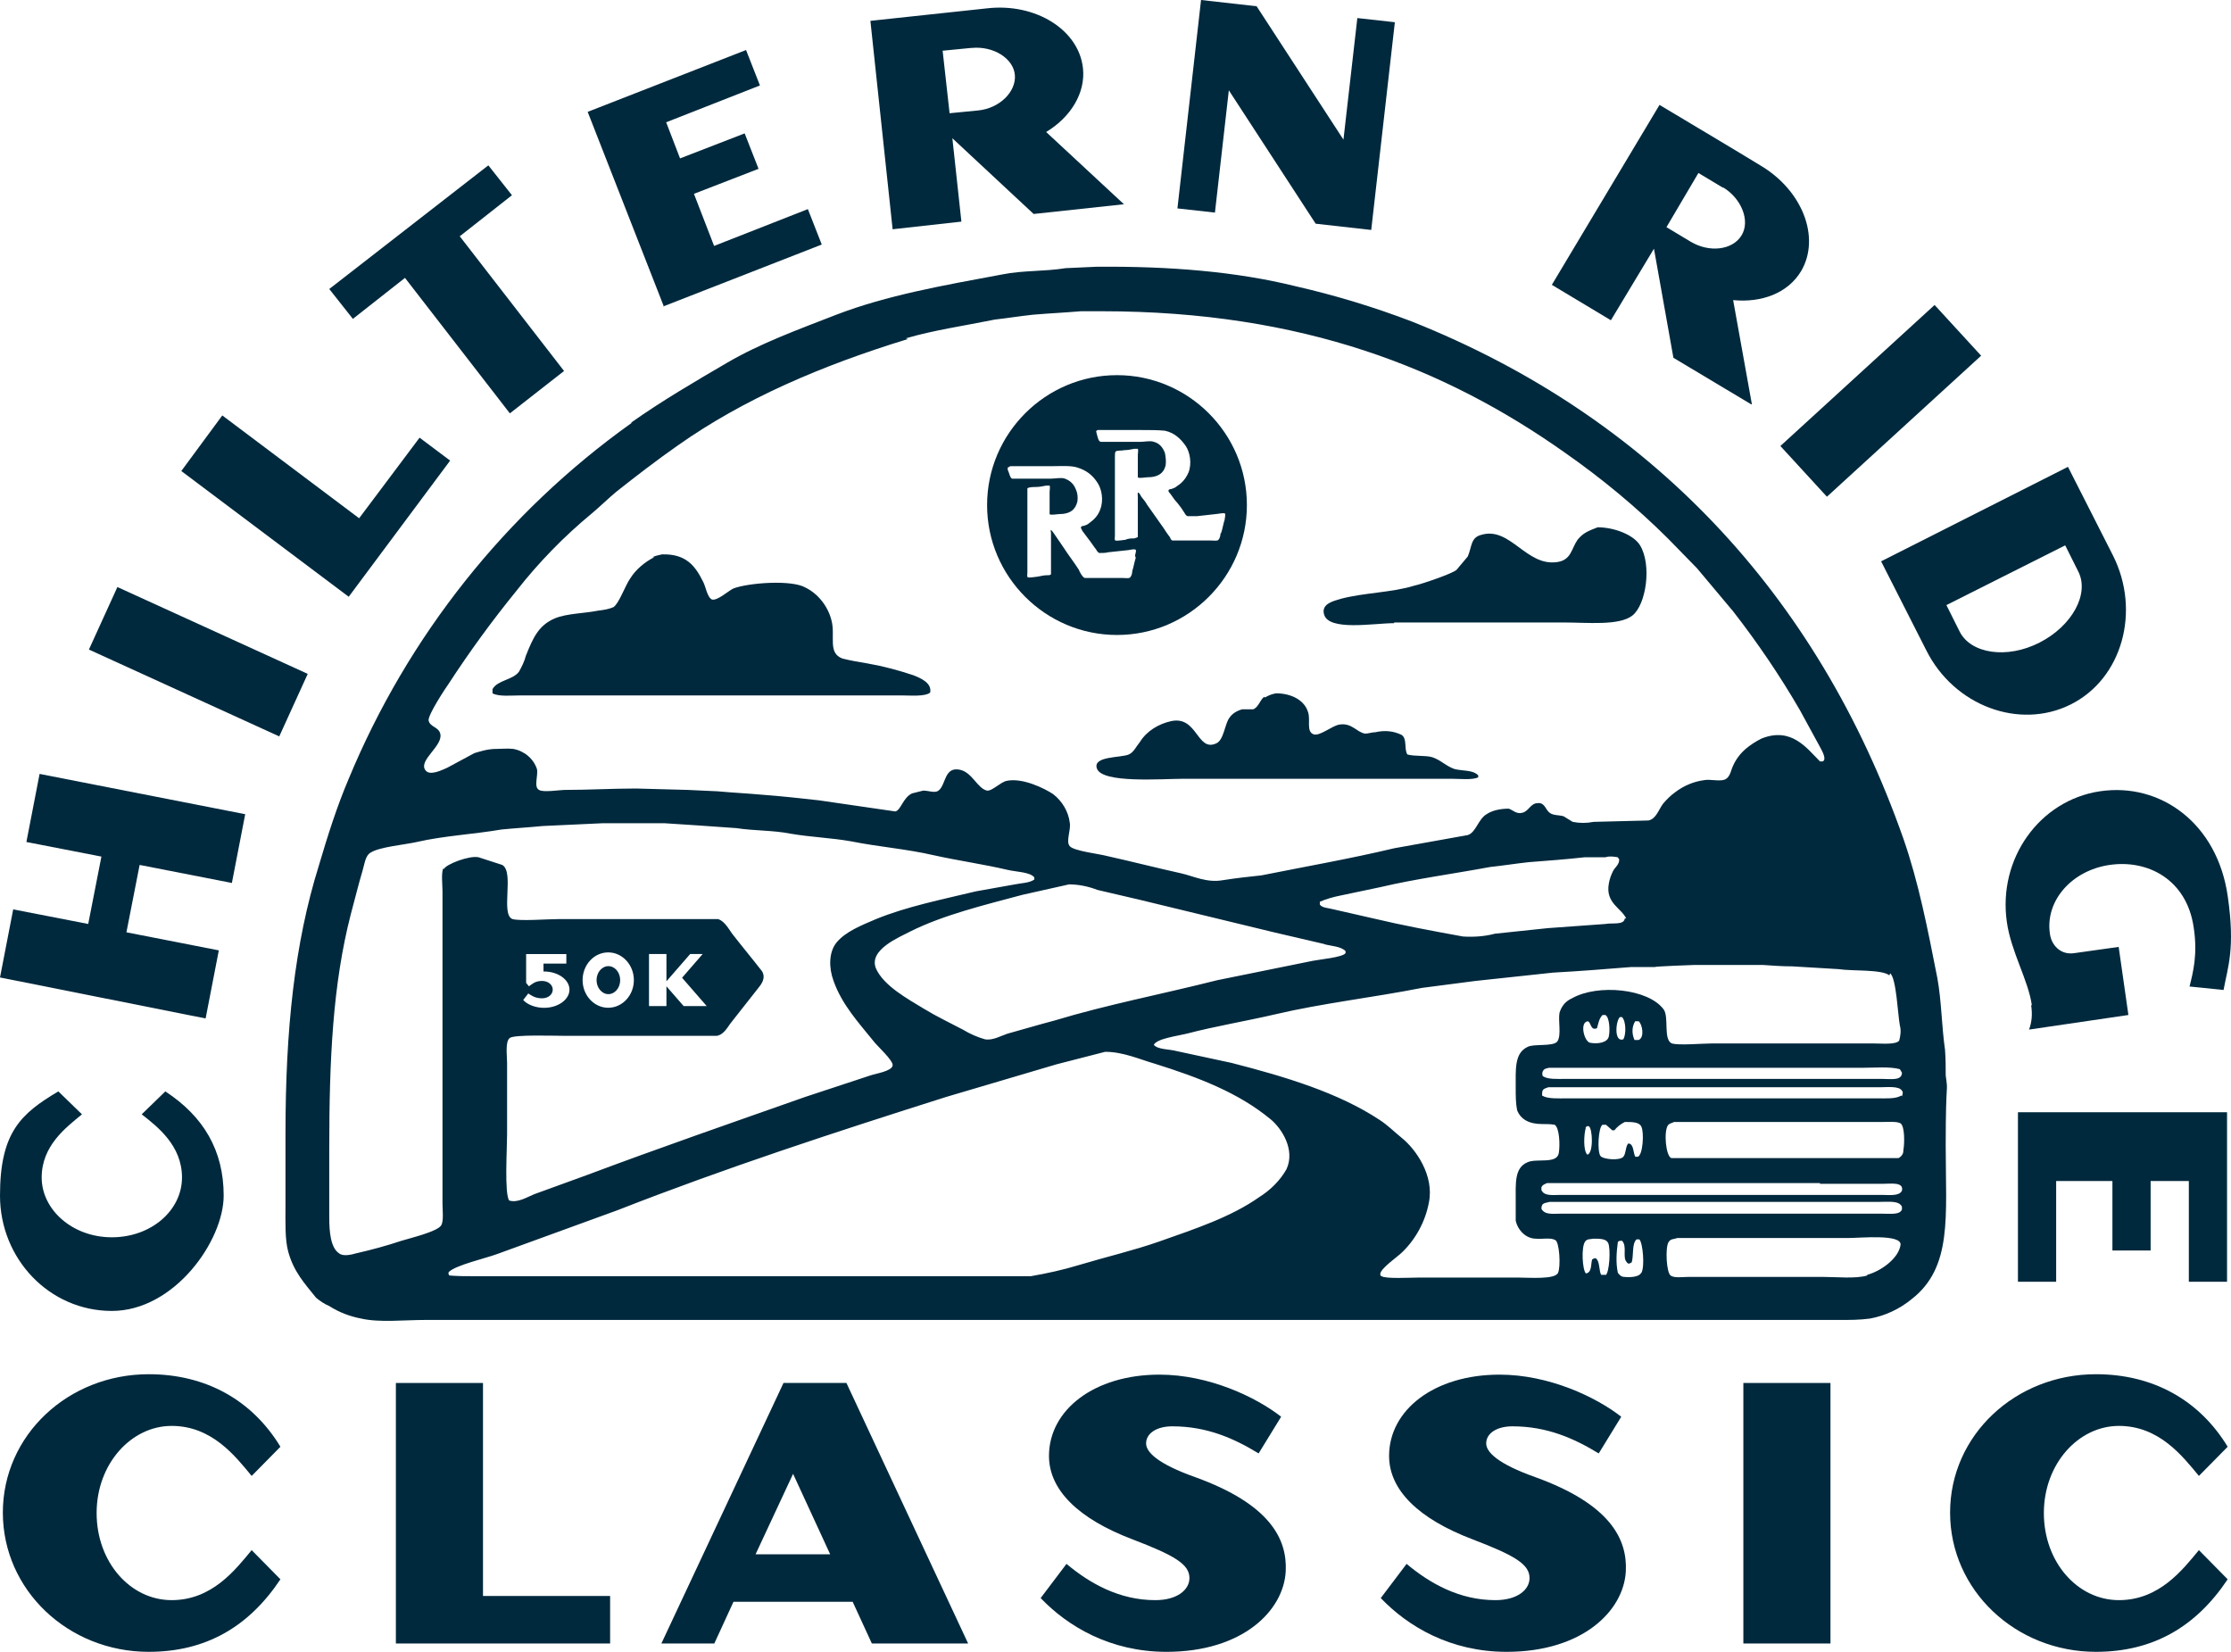 <?xml version="1.0" encoding="UTF-8"?><svg id="Layer_2" xmlns="http://www.w3.org/2000/svg" viewBox="0 0 321.17 237.77"><defs><style>.cls-1{fill-rule:evenodd;}.cls-1,.cls-2{fill:#00293d;stroke-width:0px;}</style></defs><g id="Layer_2-2"><g id="Layer_2-2"><g id="Layer_3"><g id="Layer_1-2"><path class="cls-1" d="m94.2,80.2c-1.4.7-2.7,1.8-3.5,3.1-.7,1-1.6,3.6-2.4,4.1-.7.3-1.4.4-2.2.5-2,.4-4.5.4-6.2,1.1-2.4,1-3.2,2.9-4.2,5.4-.2.8-.6,1.6-1,2.3-.9,1.2-3.1,1.2-3.8,2.5v.6c.9.5,2.7.3,4.1.3h54.7c1.4,0,3.4.2,4.2-.4.3-1.4-1.4-2.1-2.4-2.5-2.1-.7-4.3-1.3-6.6-1.7-1.2-.2-2.4-.4-3.6-.7-2.2-.8-1-3.2-1.6-5.5-.5-2-1.9-3.8-3.7-4.7-2-1.2-8.3-.7-10.4.1-.7.3-2.3,1.8-3.1,1.6-.7-.3-.9-1.9-1.3-2.6-1.1-2.2-2.4-4-5.9-3.9-.5.1-.9.2-1.4.4,0,0,.3,0,.3,0Z"/><path class="cls-1" d="m182,100.3c-.6.4-.8,1.5-1.6,1.8h-1.6c-.7.2-1.4.6-1.8,1.2-.7.9-.8,3.2-1.9,3.7-2.8,1.3-2.7-4-6.5-3.2-1.8.4-3.5,1.4-4.5,3-.5.6-.9,1.5-1.6,1.8-1.1.5-5.2.2-4.6,2,.7,2.2,9.3,1.5,12.5,1.5h38.6c1.2,0,2.9.2,3.8-.2v-.3c-.8-.8-2.2-.6-3.4-.9-1.2-.4-2-1.3-3.2-1.7-1-.3-2.6-.1-3.6-.4-.5-.8,0-2.2-.8-2.8-1.2-.6-2.5-.7-3.8-.4-.5,0-1,.2-1.5.2-1.2-.2-1.9-1.6-3.7-1.3-1.1.2-2.8,1.7-3.7,1.4-1.1-.4-.4-2.1-.8-3.2-.5-1.7-2.4-2.7-4.6-2.7-.6.1-1.1.3-1.6.6h0l-.1-.1h0Z"/><path class="cls-1" d="m200.7,89.6h24.4c3.4,0,8,.5,9.9-1,2-1.6,2.8-7.3,1.1-10.1-.9-1.5-3.7-2.6-6.1-2.6-1.3.5-2.1.8-2.9,1.8-.9,1.3-.9,2.9-2.9,3.2-4.5.7-6.8-5.2-11-3.9-1.5.4-1.3,1.7-1.9,3.1-.5.6-1.1,1.3-1.6,1.9-.4.5-5.1,2.1-6.1,2.3-3.2,1-7.2,1-10.6,1.9-1,.3-2.8.7-2.4,2.2.6,2.5,7.2,1.3,10.1,1.3h0v-.1Z"/><path class="cls-2" d="m26.2,169.5c0-4.6-3.5-7.3-5.8-9.1l3.4-3.3c5.5,3.6,8.4,8.5,8.4,15s-7.1,16.6-16.1,16.6S0,181.2,0,172.1s3-11.8,8.4-15l3.4,3.3c-2.3,1.9-5.8,4.5-5.8,9.1s4.4,8.6,10.1,8.6,10.1-3.9,10.1-8.6h0Z"/><path class="cls-2" d="m33.4,127.1l-13.3-2.6-1.9,9.7,13.3,2.6-1.9,9.8L0,140.7l1.9-9.8,10.8,2.1,1.9-9.7-10.8-2.1,1.9-9.8,29.6,5.8-1.9,9.8h0v.1h0Z"/><path class="cls-2" d="m40.2,106l-27.4-12.5,4.1-9,27.4,12.5s-4.1,9-4.1,9Z"/><path class="cls-2" d="m50.2,85.9l-24.1-18.1,5.9-8,19.7,14.8,8.7-11.6,4.4,3.3-14.6,19.6h0Z"/><path class="cls-2" d="m66.1,33.9l15.1,19.5-7.8,6.1-15.1-19.5-7.5,5.9-3.4-4.3,22.9-17.8,3.4,4.3-7.5,5.9h0s-.1-.1-.1-.1Z"/><path class="cls-2" d="m95.6,44.2l-11-28.1,22.8-8.9,2,5.1-13.5,5.3,2,5.2,9.3-3.6,2,5.1-9.3,3.6,2.9,7.5,13.5-5.3,2,5.1-22.8,8.9h0s.1.1.1.1Z"/><path class="cls-2" d="m161.8,29.4l-13,1.4-11.7-10.9,1.3,12-9.9,1.1-3.2-30s15-1.6,16.8-1.8c7-.8,13.2,3.1,13.8,8.6.4,3.6-1.8,7.1-5.3,9.2l11.2,10.4h0Zm-22-22.5l-4.1.4,1,9,4.1-.4c3.1-.3,5.5-2.7,5.3-5.1s-3.1-4.2-6.2-3.9c0,0-.1,0-.1,0Z"/><path class="cls-2" d="m189.4,32.2l-12.5-19.2-2,17.6-5.4-.6,3.4-30,8,.9,12.5,19.2,2-17.5,5.4.6-3.4,29.9-8-.9h0Z"/><path class="cls-2" d="m252.1,58.2l-11.2-6.7-2.8-15.7-6.2,10.3-8.5-5.1,15.5-25.9s12.9,7.7,14.5,8.7c6.1,3.6,8.7,10.4,5.9,15.2-1.9,3.2-5.7,4.6-9.8,4.2l2.7,15h-.1Zm-4.1-31.2l-3.5-2.1-4.6,7.8,3.5,2.1c2.7,1.6,6,1.2,7.3-.9,1.3-2.1,0-5.3-2.6-6.9h-.1,0Z"/><path class="cls-2" d="m256.3,64.2l22.2-20.3,6.7,7.3-22.2,20.3-6.7-7.3Z"/><path class="cls-2" d="m277.3,93.6l-6.5-12.8,26.9-13.6,6.5,12.8c4,8,1.3,17.7-6.1,21.4s-16.8.2-20.8-7.8h0Zm21.9-11.3l-1.9-3.8-17.1,8.6,1.9,3.8c1.6,3.2,6.8,4,11.5,1.6s7.2-7,5.6-10.2Z"/><path class="cls-2" d="m292.5,144.7c-.5-3.6-3-7.7-3.6-12-1.3-9.1,4.7-17.5,13.4-18.8s16.9,4.6,18.4,15.1c1.1,7.6,0,10.2-.6,13.5l-4.9-.5c.5-2,1.2-4.6.6-8.5-1-6.9-6.6-9.8-12.1-9s-9.3,5.2-8.6,9.9c.2,1.6,1.5,3.1,3.5,2.8l6.4-.9,1.4,9.8-14.3,2.1c.4-1.1.5-2.2.3-3.5h.1Z"/><path class="cls-2" d="m290.5,160.1h30.1v24.4h-5.5v-14.5h-5.5v10h-5.5v-10h-8.1v14.5h-5.5v-24.4Z"/><path class="cls-1" d="m89.28,141.08c0-1.12-.77-2.01-1.7-2.01s-1.7.9-1.7,2.01.77,2.02,1.7,2.02,1.7-.9,1.7-2.02Z"/><path class="cls-1" d="m280.1,154.8c0-1.2,0-2.4-.1-3.7-.5-3.5-.5-7-1.1-10.3-1.4-7.1-2.7-13.8-4.9-20.1-12.4-35.3-36.6-60.8-70.7-74.4-5.5-2.1-11.1-3.8-16.8-5.1-8.5-2.1-18.1-2.9-28.7-2.8l-4.4.2c-3.1.5-6.1.3-9.1.9-8.6,1.6-16.6,3-23.9,5.8-5.4,2.1-10.9,4.1-15.7,6.9-4.8,2.8-9.4,5.5-13.8,8.6v.1c-18.1,12.9-32.2,30.7-40.7,51.2-1.7,4-3,8.1-4.3,12.5-3.5,11.2-4.8,23.6-4.8,38.5v10.4c0,2.4-.1,4.9.4,6.7.8,2.9,2.4,4.6,4,6.6.6.5,1.2.9,1.9,1.2,1.4.9,3,1.5,4.6,1.8,2.6.6,6.2.2,9.1.2h203.7c1.5,0,2.9,0,4.4-.2,2.2-.4,4.3-1.4,6-2.8,5.9-4.6,4.9-11.9,4.9-22.1s.4-7.2,0-10.1h0Zm-6.3,3l-.1-.1c-.8.5-2.2.4-3.5.4h-44.5c-1.4,0-2.9.1-3.7-.4v-.3c0-.7.4-.7.9-.9h47.8c1,0,2.7-.2,3.1.5.2.2.1.5,0,.8Zm-38,8.7h-.4c-.3-.6-.2-1.9-1-1.9-.4.4-.3,1.4-.7,1.9-.5.6-2.9.4-3.3-.1-.5-.7-.3-4.2.3-4.5h.5l.9.8h.3c.4-.5.9-.9,1.5-1.2,1.1,0,2.1,0,2.4.7.4.9.2,4-.5,4.3Zm-7.6-4.2l.3-.2h.2c.6.3.7,4-.2,4.1-.6-.6-.5-2.9-.2-3.9h-.1Zm42.7-7h-45.4c-1.3,0-2.7.1-3.4-.4-.1-.2-.1-.5,0-.7.2-.4.5-.4.9-.5h45.1c1.7,0,4-.2,5.4.2l.3.5c0,1.2-1.6.9-2.9.9Zm-42.6-8.2c.8-.5.5,1.4,1.6.9.2-.7.3-1.4.8-1.9h.4c.6.3.7,2.2.5,3.1-.2.9-1.6,1.1-2.7.9-.8-.2-1.4-2.5-.6-3Zm4.9-.7h.3c.6.6.6,2.5.2,3.2-1.4.5-1.1-2.7-.5-3.2Zm2.2.6h.5c.5.4.9,2.3,0,2.7h-.6c-.4-.9-.4-1.9.1-2.7ZM63.4,105.7c-.2-1.1-1.5-1-1.7-2-.1-.8,2.4-4.6,2.9-5.3,3-4.6,6.2-9,9.7-13.3,3.2-4.1,6.9-7.9,10.9-11.2,1.2-1,2.3-2.1,3.5-3.1,2.9-2.3,5.9-4.6,8.9-6.7,9.5-6.7,20.7-11.5,33.1-15.3l-.3-.1c4.1-1.2,8.4-1.8,12.8-2.7,1.8-.2,3.6-.5,5.5-.7,2.3-.2,4.6-.3,6.9-.5h3c29,0,49.6,8.3,66.6,20.3,5.3,3.7,10.4,7.9,15,12.5,1.4,1.4,2.7,2.8,4.1,4.2l5.2,6.2c3.5,4.5,6.7,9.2,9.6,14.2,1,1.8,2,3.7,3,5.5.2.4.9,1.6.3,1.9h-.4c-1.9-1.9-4.1-5-8.4-3.3-.8.4-1.6.9-2.3,1.5-.8.7-1.4,1.5-1.8,2.4-.3.6-.4,1.5-1,1.9-.7.5-2.3,0-3.2.2-1.5.2-2.9.8-4.1,1.7-.7.5-1.3,1.1-1.8,1.7-.6.8-1,2.2-2.1,2.4l-7.9.2c-1,.2-2,.2-3,0l-1.3-.8c-.6-.2-1.5-.1-2-.5-.6-.4-.7-1.5-1.7-1.4-1.1,0-1.3,1.2-2.3,1.4-.8.2-1.3-.4-1.9-.6-1.1,0-2.3.2-3.2.8-1.2.7-1.5,2.6-2.7,3l-10.6,1.9c-6.3,1.5-12.6,2.6-19.1,3.9-1.9.2-3.7.4-5.6.7-2.3.4-4.2-.6-6-1-3.6-.8-7.1-1.7-10.7-2.5-1.1-.3-4.7-.7-5.3-1.4-.6-.7.2-2.3,0-3.4-.2-1.6-1.1-3.1-2.4-4.1-1.2-.8-4.4-2.4-6.7-1.9-.9.2-2.1,1.5-2.8,1.4-1.4-.3-2.1-2.6-3.9-3-2.3-.5-2,2.2-3.1,3-.5.4-1.4,0-2.2,0l-1.6.4c-1.3.6-1.6,2.4-2.4,2.6l-11-1.6c-2.7-.3-5.4-.6-8.1-.8-2.2-.2-4.3-.3-6.5-.5l-4.3-.2-7.4-.2c-3.5,0-6.9.2-10.2.2-.9,0-3.2.4-3.8,0-.8-.4-.1-2.1-.3-3-.5-1.5-1.8-2.6-3.4-2.9-.8-.1-1.7,0-2.5,0-1.1,0-2.1.3-3.1.6l-3.9,2.1c-.7.3-2.6,1.3-3.2.3-.9-1.4,2.5-3.4,2.2-5.1h0Zm130.3,31.2v.3c-.4.6-3.7.9-4.7,1.1l-13.8,2.8c-7.9,2-15.8,3.5-23.4,5.8-2.3.6-4.6,1.3-6.8,1.9-.9.3-2.1,1-3.2.8-1.1-.3-2.2-.8-3.2-1.4-1.9-1-3.8-1.9-5.6-3-2.3-1.4-5.8-3.3-6.9-5.8-1.1-2.7,3.4-4.5,4.9-5.3,4.8-2.4,10.6-3.8,16.2-5.3l6.7-1.5c1.4,0,2.8.3,4.1.8l6,1.4c6.5,1.6,12.9,3.1,19.4,4.7l7.3,1.7h-.1c1.1.3,2.4.3,3.1,1Zm-1.7-6c-.7-.2-1.7-.2-2-.7v-.4c.9-.4,2-.7,3-.9l5.7-1.2c5.1-1.2,10.4-1.9,15.8-2.9,1.9-.2,3.7-.5,5.6-.7,2.6-.2,5.3-.4,8-.7h3c.6-.2,1.2-.1,1.8,0,0,0,.1.2.2.3,0,.8-.6,1.1-.9,1.7-.3.6-.5,1.2-.6,1.8-.5,2.8,1.8,3.5,2.5,5h-.2c-.1,1-1.8.6-2.8.8l-8.3.6-7.6.8c-1.5.4-3.1.5-4.6.4-4.4-.8-8.7-1.6-12.9-2.6l-5.7-1.3h0Zm-128.1-5.8l-.1-.1c-.3.8-.1,2.3-.1,3.3v44.9c0,1,.2,2.6-.2,3.2-.6.9-4.4,1.8-5.7,2.2-2.1.7-4.3,1.3-6.5,1.8-.7.2-1.9.5-2.5,0-1.2-.8-1.4-3.1-1.4-5.1v-10c0-12.8.5-23.6,3.1-33.7.6-2.2,1.1-4.3,1.7-6.3.3-1,.4-2.2,1.2-2.6,1.3-.8,4.8-1.1,6.6-1.5,3.9-.9,8.1-1.1,12.2-1.8,2-.2,3.9-.3,5.9-.5l8.6-.4h9l4.6.3,5.7.4c2.6.4,5.3.3,7.8.8,2.9.5,5.9.6,8.7,1.1,4,.8,8,1.1,11.9,2,3.6.8,7.2,1.3,10.6,2.1,1.2.3,3.3.3,3.9,1.1v.3c-.7.5-1.8.5-2.8.7l-5.6,1c-5,1.2-10,2.2-14.4,4-2.1.9-4.4,1.8-5.7,3.4-1.1,1.4-1.1,3.6-.4,5.5,1.2,3.4,3.6,6,5.7,8.6.4.6,3,2.9,2.8,3.6-.2.8-2.3,1.1-3.2,1.4l-9.4,3.1c-10.5,3.7-20.9,7.3-31.3,11.2l-7.7,2.8c-1,.4-2.4,1.3-3.6.9-.7-1-.3-7.5-.3-9.5v-10.3c0-1.1-.3-3.1.4-3.6.7-.5,6.3-.3,7.9-.3h21.9c1.1-.2,1.6-1.4,2.2-2.1l3.7-4.7c.5-.6,1.2-1.5.6-2.5-1.4-1.8-2.9-3.6-4.3-5.4-.5-.7-1.1-1.8-2-2.1h-23.1c-1.5,0-5.4.3-6.5,0-1.8-.6.3-6.8-1.5-7.8l-3.4-1.1c-1.3-.3-4.7,1-5,1.7h0Zm14.13,16.1c-1.03,0-1.43.47-1.89.77l-.4-.49v-4.15h5.79v1.37h-3.29v1.14h.08c2.01,0,3.66,1.18,3.66,2.61s-1.64,2.62-3.66,2.62c-1.25,0-2.44-.48-3-1.13l.73-.94c.37.24.94.7,1.97.7.91,0,1.55-.56,1.55-1.25s-.64-1.25-1.55-1.25h0Zm5.84-.12c0-2.21,1.66-3.99,3.69-3.99s3.69,1.79,3.69,3.99-1.66,3.98-3.69,3.98-3.69-1.78-3.69-3.98Zm15.48-3.76h1.81l-2.97,3.42,3.55,4.08h-3.32l-2.48-2.85v2.85h-2.51v-7.5h2.51v3.93l3.42-3.93h0Zm85.85,30.98h0c-.9,1.6-2.3,3-3.9,4-4.1,2.9-9.3,4.6-14.4,6.4-3.7,1.3-7.6,2.2-11.6,3.4-2.3.7-4.6,1.2-6.9,1.6h-80.2c-1.2,0-2.3,0-3.5-.1-.1-.1-.2-.3-.1-.5,1-1,5.4-2,7-2.6l17.3-6.3c15.3-6,31.2-11.2,47.3-16.3l15.9-4.7c2.3-.6,4.7-1.2,7-1.8,2.6,0,5,1.1,7.1,1.7,6.4,2,12.1,4.2,16.7,8,1.6,1.3,3.6,4.4,2.3,7.2h0Zm39.1,14.9c-.4,1-4.1.7-5.6.7h-14.6c-1.1,0-4.7.2-5.2-.2-.1,0-.2-.1-.2-.3,0-.8,2.5-2.5,3.1-3.1,2-1.9,3.4-4.5,3.9-7.2.8-3.9-1.9-7.7-3.9-9.3-1.1-.9-2.1-1.9-3.2-2.6-5.9-3.9-13.5-6.2-21.3-8.2l-7.9-1.7c-1.1-.3-2.7-.2-3.3-.9.4-.9,3.5-1.3,4.7-1.6,4.2-1.1,8.5-1.8,12.8-2.8,6.8-1.6,14-2.4,21.1-3.8l7.7-1,11.2-1.2c3.7-.2,7.5-.5,11.2-.8h3.4c0-.1,5.7-.3,5.7-.3h9.9c1.4.1,2.8.2,4.2.2l6.7.4c1.8.3,6.2,0,7.3.9l.1-.3c.9.7,1.1,5.9,1.4,7.5.2.7.1,1.5-.1,2.2-.5.6-2.5.4-3.6.4h-23.4c-1.3,0-4.7.3-5.7,0-1.3-.5-.4-3.8-1.2-4.9-2.2-3-9.5-3.7-13.2-1.6-.9.4-1.5,1.1-1.8,2.1-.2,1.2.3,3.2-.3,4.1-.6.8-3.4.3-4.3.8-1.9.9-1.7,3.2-1.7,6,0,1,0,2.1.2,3.1.5,1.3,1.7,2,3.6,2,.6,0,1.2,0,1.8.1.7.4.8,2.9.6,4.1-.3,1.6-3.2.7-4.5,1.3-1.9.8-1.7,3-1.7,5.6v2.8c.3,1.4,1.5,2.6,2.9,2.6.9.1,2.1-.2,2.8.2.6.3.8,3.8.4,4.7Zm6.8.4l.1-.1h-.7c-.3-.5-.2-1.7-.6-2.2-.2-.3-.4-.2-.7,0-.2.6,0,1.9-.9,2-.5-.5-.7-3.8-.1-4.6.3-.4.7-.3,1.2-.4.9,0,1.8,0,2.1.6.4.8.2,4.4-.4,4.7h0Zm5.2-.4l-.1.1c-.3.5-1.5.6-2.4.5-.4,0-.7-.3-.9-.6-.3-1.4-.2-2.9,0-4.4.1-.2.3-.2.6-.2.8.8,0,2.4.7,3.1.2.3.4.2.7,0,.3-1,0-2.7.7-3.3h.4c.5.5.8,3.9.3,4.8h0Zm32.5.3v.1c-1.7.5-4.4.2-6.5.2h-19.2c-.8,0-2.1.2-2.6-.2-.6-.4-.8-4-.3-4.8.3-.5.7-.4,1.3-.6h24.7c1.6,0,7.6-.6,7.4,1-.3,2-2.9,3.8-4.8,4.3Zm5-9.4c-.3.8-1.7.6-2.9.6h-46.2c-1.2,0-2.3.2-2.8-.7,0-.9.5-.8,1.2-1h47.5c1.3,0,2.8-.2,3.2.7v.4Zm0-2.7c-.4.8-1.8.6-2.9.6h-46.2c-1.2,0-2.4.2-2.8-.7v-.4c.2-.4.4-.4.8-.6h39.3v.1h9.1c1.1,0,3-.3,2.7,1h0Zm.2-5.8v.1c0,.4-.3.8-.7,1h-32.7c-.8-.3-1.1-3.8-.5-4.7.2-.3.5-.3.9-.5h30c.9,0,2.1-.1,2.6.2.6.4.6,2.8.4,3.9Z"/></g><path class="cls-1" d="m160.8,54c-10.3,0-18.7,8.4-18.7,18.7s8.4,18.7,18.7,18.7,18.7-8.4,18.7-18.7-8.4-18.7-18.7-18.7h0Zm2.7,26.3c-.2.6-.3,1.3-.5,1.9,0,.3-.1.7-.3.9-.1.2-.7.1-1,.1h-5.5c-.3,0-.8-.9-.9-1.2-.7-1.1-1.5-2.1-2.2-3.2-.4-.6-.9-1.3-1.3-1.9,0,0-.4-.6-.5-.6s0,.3,0,.4v5.9c0,.2-.3.2-.5.2-.5,0-.9.1-1.4.2-.2,0-1.2.2-1.4.1-.2,0-.1-.4-.1-.7v-12.1c.2-.2.9-.2,1.2-.2.5,0,1-.1,1.5-.2h.5c.1.2,0,.6,0,.9v3.2c.1.2,1.1,0,1.4,0,1.5,0,2.3-.6,2.6-1.8.1-.6,0-1.3-.2-1.7-.3-.8-.8-1.3-1.6-1.6-.5-.2-1.4,0-2,0h-5.6c-.3-.1-.4-.8-.6-1.2,0,0-.1-.3,0-.4,0-.1.2,0,.3-.2h6.3c1.1,0,2.5-.1,3.4.2,1.3.4,2.2,1.1,2.9,2.2.6.9.9,2.5.4,3.8-.3.9-.9,1.5-1.6,2-.2.2-.5.3-.8.4-.1,0-.3,0-.4.2,0,.2.2.4.2.5.3.4.6.8.9,1.2.4.5.7,1,1.1,1.5.1.2.3.5.5.5s1,0,1.2-.1c.9-.1,1.9-.2,2.8-.3.2,0,.9-.2,1.1-.1.3,0,0,.7,0,.9h0l.1.3h0Zm12.2-3.5c0,.3-.1.7-.3.9-.1.2-.7.1-1.1.1h-5.5c-.2,0-.3-.3-.4-.5-.3-.4-.6-.8-.9-1.3-.8-1.1-1.6-2.3-2.4-3.4-.2-.4-.5-.7-.8-1.1-.1-.2-.2-.4-.4-.6-.2,0-.1.4-.1.6v5.8c-.1.1-.3.1-.5.2-.4,0-.9,0-1.3.2-.2,0-1.2.2-1.4.1-.2,0-.1-.4-.1-.7v-11.4c0-.2,0-.6.1-.7.2-.2.9-.1,1.2-.2.5,0,1-.1,1.5-.2h.5c.1.2,0,.6,0,.9v3.2c.1.2,1.1,0,1.4,0,1.4,0,2.3-.5,2.6-1.7.1-.6,0-1.3-.1-1.8-.3-.8-.8-1.4-1.6-1.6-.5-.2-1.3,0-1.9,0h-5.7c-.4,0-.5-.8-.6-1.1,0-.1-.1-.3-.1-.4s.1-.1.2-.2h6.3c1.1,0,2.5,0,3.4.1,1.4.3,2.3,1.2,3,2.2.6.9.9,2.5.4,3.8-.4.9-.9,1.5-1.7,2-.2.2-.5.3-.8.4-.1,0-.3,0-.4.2,0,.2.2.4.3.5.3.4.6.9,1,1.3.4.5.7.9,1,1.4.1.2.3.5.5.5h1.3c.9-.1,1.8-.2,2.7-.3.2,0,1.1-.2,1.3-.1.2,0,0,.7,0,.9-.2.6-.3,1.3-.5,1.9h0l-.1.1h0Z"/><path class="cls-2" d="m24.71,230.33c5.82,0,9.18-4.38,11.52-7.2l4.14,4.2c-4.56,6.84-10.74,10.44-18.96,10.44-11.58,0-21-8.88-21-20.04s9.42-19.92,21-19.92c8.22,0,14.88,3.72,18.96,10.44l-4.14,4.2c-2.34-2.82-5.7-7.2-11.52-7.2s-10.8,5.46-10.8,12.54,4.86,12.54,10.8,12.54Z"/><path class="cls-2" d="m56.99,236.57v-37.5h12.54v30.66h18.3v6.84h-30.84Z"/><path class="cls-2" d="m125.51,236.57l-2.76-6h-17.16l-2.76,6h-7.62l17.58-37.5h9.06l17.52,37.5s-13.86,0-13.86,0Zm-11.34-24.42l-5.4,11.58h10.74l-5.34-11.58Z"/><path class="cls-2" d="m167.93,237.77c-8.1,0-14.22-3.66-18.12-7.74l3.72-4.92c3.36,2.82,7.62,5.22,12.78,5.22,3.18,0,4.92-1.5,4.92-3.18,0-1.98-2.1-3.24-8.22-5.58-7.74-2.94-12-7.08-12-12,0-6.6,6.48-11.7,15.9-11.7,7.14,0,13.92,3.24,17.52,6.06l-3.24,5.28c-3.54-2.16-7.44-3.9-12.42-3.9-2.28,0-3.78,1.02-3.78,2.46,0,1.26,1.68,2.94,7.08,4.86,10.8,3.9,13.26,8.94,13.02,13.56-.3,5.64-6.18,11.58-17.16,11.58h0Z"/><path class="cls-2" d="m216.89,237.77c-8.1,0-14.22-3.66-18.12-7.74l3.72-4.92c3.36,2.82,7.62,5.22,12.78,5.22,3.18,0,4.92-1.5,4.92-3.18,0-1.98-2.1-3.24-8.22-5.58-7.74-2.94-12-7.08-12-12,0-6.6,6.48-11.7,15.9-11.7,7.14,0,13.92,3.24,17.52,6.06l-3.24,5.28c-3.54-2.16-7.44-3.9-12.42-3.9-2.28,0-3.78,1.02-3.78,2.46,0,1.26,1.68,2.94,7.08,4.86,10.8,3.9,13.26,8.94,13.02,13.56-.3,5.64-6.18,11.58-17.16,11.58h0Z"/><path class="cls-2" d="m250.97,236.57v-37.5h12.54v37.5h-12.54Z"/><path class="cls-2" d="m305.03,230.33c5.82,0,9.18-4.38,11.52-7.2l4.14,4.2c-4.56,6.84-10.74,10.44-18.96,10.44-11.58,0-21-8.88-21-20.04s9.42-19.92,21-19.92c8.22,0,14.88,3.72,18.96,10.44l-4.14,4.2c-2.34-2.82-5.7-7.2-11.52-7.2s-10.8,5.46-10.8,12.54,4.86,12.54,10.8,12.54Z"/></g></g></g></svg>